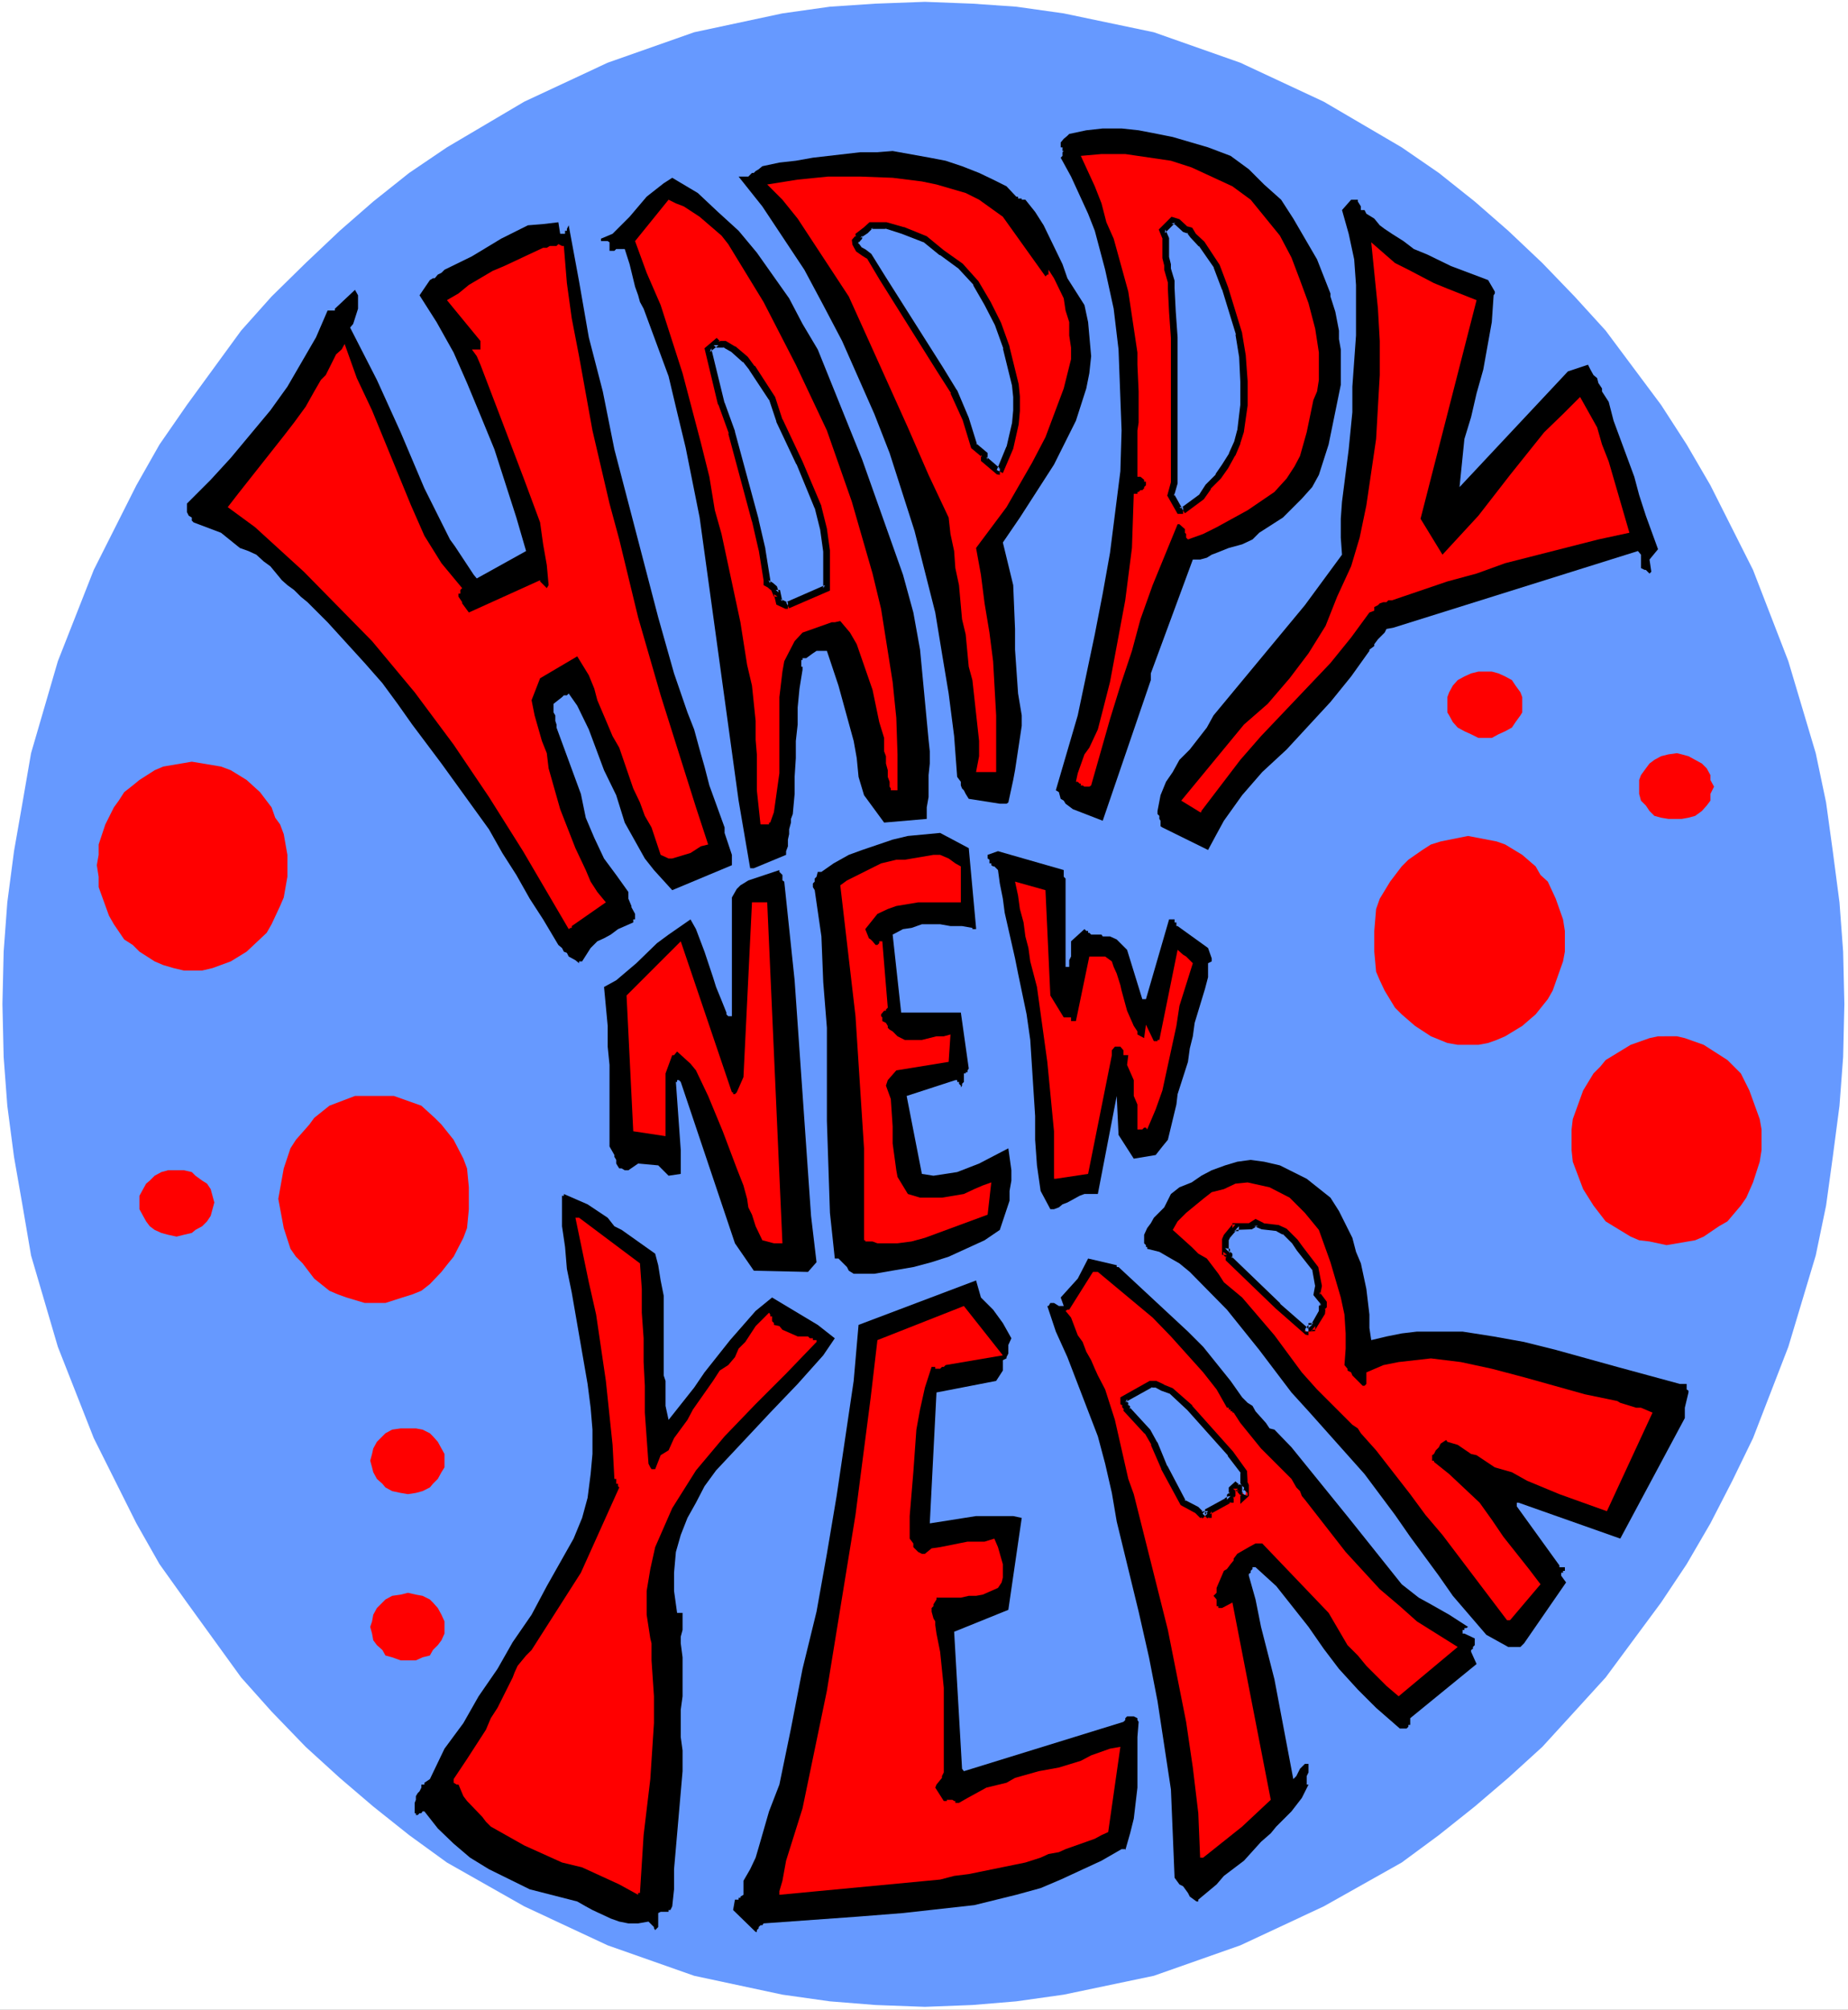 <?xml version="1.0" encoding="UTF-8" standalone="no"?>
<svg
   version="1.0"
   width="129.766mm"
   height="141.124mm"
   id="svg45"
   sodipodi:docname="Happy New Year 22.wmf"
   xmlns:inkscape="http://www.inkscape.org/namespaces/inkscape"
   xmlns:sodipodi="http://sodipodi.sourceforge.net/DTD/sodipodi-0.dtd"
   xmlns="http://www.w3.org/2000/svg"
   xmlns:svg="http://www.w3.org/2000/svg">
  <rect width="100%" height="100%" fill="#333333" stroke="none"/>
  <sodipodi:namedview
     id="namedview45"
     pagecolor="#ffffff"
     bordercolor="#000000"
     borderopacity="0.25"
     inkscape:showpageshadow="2"
     inkscape:pageopacity="0.0"
     inkscape:pagecheckerboard="0"
     inkscape:deskcolor="#d1d1d1"
     inkscape:document-units="mm" />
  <defs
     id="defs1">
    <pattern
       id="WMFhbasepattern"
       patternUnits="userSpaceOnUse"
       width="6"
       height="6"
       x="0"
       y="0" />
  </defs>
  <path
     style="fill:#ffffff;fill-opacity:1;fill-rule:evenodd;stroke:none"
     d="M 0,533.383 H 490.455 V 0 H 0 Z"
     id="path1" />
  <path
     style="fill:#6699ff;fill-opacity:1;fill-rule:evenodd;stroke:none"
     d="m 245.47,0.485 12.605,0.485 11.635,0.808 12.605,1.777 23.917,5.009 22.947,8.079 22.139,10.341 20.685,12.119 9.858,6.786 9.534,7.594 8.888,7.756 9.05,8.564 8.565,8.887 8.242,9.049 14.706,19.713 6.787,10.503 6.302,10.826 11.312,22.46 9.373,24.237 7.272,24.399 2.747,13.088 1.778,12.927 1.778,13.573 0.97,13.088 0.323,13.896 -0.323,14.058 -0.97,12.927 -1.778,13.573 -1.778,12.927 -2.747,13.25 -7.272,24.237 -9.373,24.237 -5.494,11.311 -5.818,11.311 -6.302,10.826 -6.787,10.18 -14.706,19.875 -8.242,9.049 -8.565,9.372 -9.05,8.241 -8.888,7.594 -9.534,7.594 -9.858,7.271 -20.685,11.634 -22.139,10.341 -22.947,8.079 -23.917,5.009 -12.605,1.777 -11.635,0.97 -12.605,0.485 -13.09,-0.485 -12.12,-0.97 -12.605,-1.777 -23.432,-5.009 -22.947,-8.079 -22.139,-10.341 -20.523,-11.634 -10.019,-7.271 -9.534,-7.594 -8.888,-7.594 -9.05,-8.241 -9.05,-9.372 -8.08,-9.049 L 49.611,425.284 42.339,415.105 36.198,404.279 24.886,381.657 15.352,357.42 8.242,333.183 5.979,319.933 3.717,307.006 1.939,293.433 0.97,280.507 0.646,266.449 0.97,252.553 l 0.97,-13.088 1.778,-13.573 2.262,-12.927 2.262,-13.088 7.11,-24.399 9.534,-24.237 11.312,-22.46 6.141,-10.826 7.272,-10.503 14.382,-19.713 8.08,-9.049 9.05,-8.887 9.05,-8.564 8.888,-7.756 9.534,-7.594 10.019,-6.786 20.523,-12.119 22.139,-10.341 22.947,-8.079 23.432,-5.009 12.605,-1.777 12.12,-0.808 z"
     id="path2" />
  <path
     style="fill:#000000;fill-opacity:1;fill-rule:evenodd;stroke:none"
     d="m 200.869,512.216 0.485,-0.485 v -0.323 l 0.485,-0.485 h 0.485 l 0.323,-0.485 24.725,-1.777 12.282,-0.969 18.907,-2.101 11.15,-2.747 6.464,-1.777 5.333,-2.262 10.827,-5.009 5.333,-3.07 h 0.97 v 0.323 l 1.293,-4.524 0.97,-3.878 0.97,-8.241 v -5.009 -4.363 -4.04 l 0.323,-4.04 -0.323,-0.485 v -0.485 l -0.97,-0.485 h -1.778 l -0.485,0.485 v 0.485 l -0.485,0.485 -42.339,13.088 -0.485,-0.646 -2.101,-36.356 14.382,-5.817 3.555,-24.399 -2.262,-0.485 h -9.858 l -12.282,1.939 1.778,-34.74 15.837,-3.07 1.778,-2.747 v -2.747 l 0.97,-0.485 v -0.323 l 0.485,-0.969 v -2.262 l 0.808,-1.777 -2.262,-4.04 -2.586,-3.555 -1.778,-1.777 -1.454,-1.454 -1.293,-4.524 -31.189,11.796 -1.293,14.866 -4.525,30.539 -2.586,15.35 -2.747,15.35 -3.717,15.189 -3.07,15.835 -3.07,14.866 -2.747,7.11 -2.747,9.533 -0.808,2.747 -1.454,3.07 -1.778,3.07 v 2.747 0.485 0.485 l -0.808,0.485 v 0.323 h -0.485 v 0.485 h -0.97 l -0.485,2.747 5.979,5.817 h 0.323 z"
     id="path3" />
  <path
     style="fill:#000000;fill-opacity:1;fill-rule:evenodd;stroke:none"
     d="m 174.689,511.408 v -3.716 l 0.646,-0.323 h 2.101 v -0.485 h 0.485 l 0.485,-0.97 0.485,-4.524 v -5.332 l 2.262,-26.015 v -5.494 l -0.485,-3.555 v -7.271 l 0.485,-3.555 v -10.341 l -0.485,-3.716 v -1.777 l 0.485,-1.777 v -9.857 5.332 h -1.454 l -0.808,-5.817 v -4.847 l 0.485,-5.494 1.293,-4.524 1.778,-4.524 2.262,-4.04 2.262,-4.363 3.07,-4.201 14.382,-15.35 7.272,-7.594 6.787,-7.594 3.07,-4.524 -4.525,-3.555 -12.12,-7.271 -4.363,3.555 -6.787,7.756 -6.787,8.564 -2.747,4.04 -6.787,8.564 -0.808,-3.716 v -6.625 l -0.485,-1.454 v -21.167 l -0.808,-4.04 -0.646,-4.04 -0.808,-3.07 -8.888,-6.302 -1.939,-0.97 -1.778,-2.262 -5.333,-3.555 -6.302,-2.747 v 0.485 h -0.485 v 8.079 l 0.808,5.494 0.485,5.817 1.293,6.302 4.202,24.237 0.808,6.302 0.485,5.817 v 6.463 l -0.485,5.332 -0.808,6.302 -1.454,5.332 -2.262,5.494 -7.11,12.603 -4.04,7.594 -5.01,7.271 -4.04,7.11 -5.01,7.271 -4.04,7.11 -5.01,6.786 -3.878,8.079 -1.454,0.969 v 0.485 h -0.485 -0.323 v 0.808 l -0.485,0.969 -0.485,0.485 -0.485,0.808 v 0.969 l -0.323,0.808 v 2.747 h 0.323 v 0.485 h 0.485 l 0.485,-0.485 h 0.485 l 0.323,-0.485 h 0.485 l 3.555,4.524 4.202,4.04 4.363,3.716 5.01,3.07 10.827,5.332 12.605,3.232 2.262,1.293 1.778,0.97 4.848,2.262 2.262,0.808 2.424,0.485 h 2.586 l 2.747,-0.485 1.454,1.454 v 0.323 l 0.323,0.485 z"
     id="path4" />
  <path
     style="fill:#000000;fill-opacity:1;fill-rule:evenodd;stroke:none"
     d="m 318.028,504.137 4.848,-4.04 1.939,-2.262 5.333,-4.04 4.525,-5.009 2.586,-2.262 1.454,-1.777 4.04,-4.04 2.747,-3.555 1.778,-3.555 h -0.485 v -2.262 l 0.485,-0.969 v -2.262 h -0.97 l -1.293,1.293 -0.97,1.939 -0.808,0.808 -5.01,-26.499 -3.555,-13.896 -1.454,-7.271 -1.778,-6.302 v -0.485 l 0.485,-0.323 v -0.485 l 0.485,-0.485 v -0.485 h 0.808 l 5.494,5.009 8.565,10.826 4.04,5.817 4.04,5.332 5.01,5.494 4.848,4.847 6.302,5.494 h 1.778 l 0.485,-0.485 v -0.485 h 0.485 v -0.808 -0.485 -0.485 l 17.614,-14.381 -1.454,-3.232 v -0.485 l 0.485,-0.323 v -0.485 l 0.485,-0.485 v -1.777 l -2.747,-1.293 h -0.485 v -0.969 h 0.485 v -0.485 h 0.485 l 0.485,-0.323 -2.262,-1.454 -2.747,-1.777 -4.848,-2.747 -3.232,-1.777 -4.525,-3.555 -14.059,-17.612 -15.19,-18.744 -4.525,-4.686 -1.293,-0.323 -0.97,-1.454 -2.747,-3.07 -0.808,-1.454 -1.293,-0.808 -1.454,-1.454 -3.07,-4.363 -7.272,-9.049 -4.04,-4.04 -18.422,-17.128 h -0.485 v -0.485 l -7.595,-1.777 -2.747,5.332 -4.525,5.009 0.808,2.262 h -1.293 l -1.293,-0.808 h -0.97 l -0.485,0.808 h -0.323 l 2.262,6.786 3.07,6.786 8.08,21.006 1.939,7.271 1.778,7.756 1.293,7.594 5.818,23.914 2.747,12.119 2.262,11.634 3.555,23.429 0.485,11.634 0.485,11.796 1.293,1.777 0.97,0.485 1.293,1.777 0.485,0.97 1.778,1.293 h 0.485 z"
     id="path5" />
  <path
     style="fill:#ff0000;fill-opacity:1;fill-rule:evenodd;stroke:none"
     d="m 169.357,502.844 v -0.485 h 0.485 l 0.97,-15.35 1.778,-14.866 0.97,-14.866 v -7.11 l -0.646,-9.533 v -4.524 l -0.323,-1.293 -0.97,-6.302 v -6.302 l 0.97,-5.817 1.293,-5.817 4.525,-10.341 6.302,-10.018 7.595,-9.049 8.242,-8.564 8.08,-8.079 8.08,-8.402 v -0.485 h -0.97 v -0.485 h -0.808 l -0.485,-0.485 h -2.747 l -4.04,-1.777 -0.808,-0.969 -1.454,-0.323 v -0.485 l -0.485,-0.485 v -1.293 h -0.485 v -0.485 l -0.323,-0.485 -3.555,3.555 -2.747,4.201 -1.778,1.777 -0.97,2.262 -1.778,2.101 -2.262,1.454 -1.778,2.747 -5.333,7.594 -1.454,2.747 -3.555,4.847 -1.454,3.232 -2.101,1.293 -1.454,3.716 h -0.97 l -0.323,-0.485 -0.485,-0.969 -0.97,-13.573 v -7.11 l -0.323,-6.302 v -6.302 l -0.485,-6.786 v -6.302 l -0.485,-6.786 -16.16,-12.119 h -0.97 l 3.555,17.128 1.939,8.564 2.586,17.612 1.778,16.966 0.485,9.049 h 0.485 v 1.293 h 0.485 v 0.646 l 0.323,0.323 -10.181,22.622 -13.09,20.521 -1.454,1.454 -2.262,2.747 -0.808,1.777 -0.485,1.293 -4.04,8.079 -1.778,2.747 -1.293,3.07 -5.01,7.756 -3.555,5.332 v 0.969 l 0.808,0.485 h 0.485 l 1.293,3.07 0.97,1.293 4.04,4.201 0.97,1.293 1.293,1.293 8.888,5.009 10.019,4.524 5.333,1.293 9.858,4.524 z"
     id="path6" />
  <path
     style="fill:#ff0000;fill-opacity:1;fill-rule:evenodd;stroke:none"
     d="m 206.848,502.844 42.662,-4.04 3.717,-0.97 3.878,-0.485 15.029,-3.07 4.04,-1.293 2.101,-0.969 2.747,-0.485 1.778,-0.808 7.757,-2.747 1.778,-0.97 1.778,-0.808 3.232,-22.622 -2.747,0.485 -5.01,1.777 -2.747,1.454 -5.818,1.777 -5.333,0.97 -6.302,1.777 -2.262,1.293 -5.333,1.293 -5.01,2.747 -2.262,1.293 h -0.97 v -0.485 h -0.323 l -0.485,-0.323 h -1.454 v 0.323 h -0.808 l -2.262,-3.555 0.323,-0.808 1.454,-1.777 v -0.485 l 0.485,-0.969 v -22.46 l -0.97,-9.533 -0.97,-4.847 -0.323,-2.262 v -0.969 l -0.485,-0.808 -0.485,-1.777 v -0.969 l 0.485,-0.485 v -0.485 l 0.808,-1.293 v -0.485 h 6.464 l 2.101,-0.485 h 1.939 l 1.778,-0.323 4.04,-1.777 0.97,-1.454 0.323,-1.293 v -3.555 l -1.293,-4.524 -0.97,-2.262 -2.586,0.808 h -4.525 l -7.272,1.454 -2.262,0.323 -1.778,1.454 h -0.808 l -0.97,-0.485 -1.293,-1.293 v -0.969 l -0.97,-1.293 v -5.979 l 0.97,-11.634 0.808,-11.311 0.97,-5.332 1.293,-5.817 1.778,-5.494 h 0.97 v 0.485 h 1.293 l 0.485,-0.485 h 0.485 l 0.485,-0.485 15.19,-2.585 -10.342,-13.088 -22.947,9.049 -1.778,15.189 -4.04,31.185 -7.595,46.697 -6.464,31.185 -4.363,13.896 -0.97,5.332 -0.808,2.747 z"
     id="path7" />
  <path
     style="fill:#ff0000;fill-opacity:1;fill-rule:evenodd;stroke:none"
     d="m 319.321,492.987 10.342,-8.241 7.595,-7.11 -10.181,-52.353 -2.747,1.454 h -0.97 v -0.485 h -0.485 v -0.485 -0.485 -0.808 l -0.808,-0.97 0.808,-0.808 v -1.293 l 0.97,-2.262 0.97,-2.262 0.808,-0.485 0.97,-1.293 0.808,-0.97 v -0.485 l 0.97,-1.293 3.07,-1.777 1.778,-0.969 h 0.485 1.293 l 17.614,18.42 5.01,8.564 2.747,2.747 2.262,2.747 5.333,5.332 3.232,2.747 15.675,-13.088 -10.827,-6.786 -4.525,-4.04 -5.333,-4.524 -9.05,-9.857 -10.827,-13.896 -0.808,-0.97 -0.485,-1.293 -0.97,-0.97 -1.293,-2.262 -1.778,-1.777 -6.302,-6.302 -5.494,-6.786 -1.778,-2.747 h -0.323 v -0.323 h -0.485 v -0.485 h -0.485 v -0.485 h -0.485 l -2.747,-4.847 -3.555,-4.524 -8.565,-9.533 -4.848,-5.009 -14.544,-12.119 h -1.293 l -6.302,10.018 h -0.485 l -0.485,0.323 1.454,1.777 1.778,4.686 1.293,1.777 0.97,2.585 1.293,2.262 0.97,2.262 0.808,1.777 1.939,3.716 2.586,8.079 3.555,15.673 1.454,4.04 9.05,36.033 4.848,24.399 1.778,12.119 1.454,12.119 0.485,11.796 z"
     id="path8" />
  <path
     style="fill:#000000;fill-opacity:1;fill-rule:evenodd;stroke:none"
     d="m 400.283,437.08 h 3.232 l 0.97,-0.969 11.15,-16.158 -1.293,-1.777 v -0.808 h 0.485 v -0.485 h 0.485 v -0.969 h -1.454 v -0.485 l -11.312,-15.673 v -0.969 h 0.485 l 26.987,9.533 17.13,-31.993 v -2.747 l 0.97,-4.04 v -0.485 l -0.485,-0.323 v -1.454 h -1.778 l -16.645,-4.524 -16.322,-4.524 -8.403,-2.101 -8.08,-1.454 -8.242,-1.293 h -12.12 l -4.04,0.485 -4.04,0.808 -4.04,0.969 -0.485,-3.232 v -3.555 l -0.808,-6.786 -1.454,-6.786 -1.293,-3.07 -0.97,-3.716 -3.555,-7.11 -2.262,-3.555 -6.302,-5.009 -7.11,-3.555 -4.202,-0.97 -3.555,-0.485 -3.555,0.485 -3.232,0.97 -3.555,1.293 -2.747,1.454 -2.586,1.777 -3.232,1.293 -2.262,1.777 -1.778,3.555 -2.747,2.747 -0.808,1.454 -0.97,1.293 -0.808,1.777 v 2.262 l 0.485,0.485 v 0.485 h 0.323 v 0.485 l 3.232,0.808 3.07,1.777 2.262,1.293 2.747,2.262 9.858,10.018 8.565,10.664 8.565,11.311 4.848,5.332 14.544,16.32 8.08,10.826 4.04,5.817 7.595,10.341 3.717,5.332 8.888,10.341 z"
     id="path9" />
  <path
     style="fill:#ff0000;fill-opacity:1;fill-rule:evenodd;stroke:none"
     d="m 400.768,429.97 8.08,-9.533 -3.07,-4.04 -6.787,-8.564 -3.07,-4.524 -3.232,-4.524 -8.08,-7.594 -4.04,-3.232 v -0.323 h -0.485 v -1.454 l 0.485,-0.323 0.485,-0.969 0.808,-0.808 0.485,-0.97 1.454,-0.969 0.323,0.485 2.747,0.808 3.555,2.424 1.454,0.323 4.848,3.232 4.525,1.293 4.04,2.262 8.565,3.555 4.04,1.454 8.565,3.07 12.12,-26.176 -0.808,-0.323 -2.262,-0.969 h -1.293 l -4.202,-1.293 -0.808,-0.485 -8.565,-1.777 -8.08,-2.262 -8.08,-2.262 -8.565,-2.262 -8.242,-1.777 -7.918,-0.969 -8.565,0.969 -4.04,0.808 -4.525,1.939 v 0.323 2.747 l -0.485,0.485 h -0.485 l -1.293,-1.293 -1.454,-1.454 -0.323,-0.808 -0.97,-0.485 v -0.485 l -0.808,-0.97 0.323,-4.363 v -4.04 l -0.323,-5.009 -0.97,-4.524 -2.747,-9.372 -3.07,-8.564 -3.717,-4.524 -2.262,-2.262 -1.778,-1.777 -5.333,-2.747 -5.818,-1.293 -3.232,0.323 -3.07,1.454 -3.232,0.808 -2.262,1.777 -4.525,3.716 -2.262,2.262 -1.293,2.262 5.01,4.524 1.778,1.777 2.262,1.293 3.07,4.04 1.454,2.262 4.848,4.04 8.565,10.018 7.272,9.857 4.04,4.524 9.373,9.372 1.454,0.97 0.808,1.293 4.04,4.524 9.05,11.634 4.04,5.494 4.525,5.332 17.13,22.622 z"
     id="path10" />
  <path
     style="fill:#6699ff;fill-opacity:1;fill-rule:evenodd;stroke:none"
     d="m 319.806,402.34 0.485,-0.323 h 0.323 v -0.485 -0.485 l 5.01,-2.585 0.485,-0.485 h 0.485 v -0.97 l 0.485,-0.485 v -1.293 l 0.808,-0.808 0.485,0.323 h 0.485 l 0.323,0.485 v 0.485 l 0.97,0.808 v 0.485 l 0.485,-0.485 v -2.101 l -0.485,-0.969 v -2.747 l -3.555,-4.847 -10.827,-12.28 -5.01,-4.524 -2.262,-0.808 -1.778,-0.97 h -1.293 l -7.272,4.04 v 0.969 l 0.485,0.323 v 0.485 l 0.485,0.485 v 0.485 l 5.333,5.817 1.778,3.232 2.747,6.302 5.01,9.372 3.555,1.777 1.293,1.454 h 0.485 z"
     id="path11" />
  <path
     style="fill:#000000;fill-opacity:1;fill-rule:evenodd;stroke:none"
     d="m 320.452,402.986 0.485,-0.323 -0.646,0.162 h 1.293 v -1.777 l -0.485,0.808 5.01,-2.747 0.646,-0.485 -0.646,0.162 h 1.293 v -1.777 l -0.162,0.646 0.646,-0.646 v -1.777 l -0.162,0.646 0.808,-0.808 h -1.293 l 0.808,0.646 h 0.808 l -0.646,-0.162 0.485,0.323 -0.323,-0.646 v 0.646 l 1.131,1.293 -0.323,-0.646 v 2.585 l 2.262,-2.101 v -2.908 l -0.485,-1.131 0.162,0.485 -0.162,-3.07 -3.717,-5.171 v 0 l -10.827,-12.119 v -0.162 l -5.171,-4.524 -2.424,-0.97 h 0.162 l -2.101,-0.969 h -1.778 l -7.757,4.363 v 1.777 l 0.646,0.646 -0.323,-0.646 0.162,0.808 0.485,0.808 -0.162,-0.646 v 0.808 l 5.656,6.14 v -0.162 l 1.778,3.07 h -0.162 l 2.747,6.302 v 0.162 l 5.171,9.533 3.878,2.101 -0.323,-0.323 1.616,1.616 h 0.808 l -0.646,-0.162 0.485,0.323 1.293,-1.293 -0.808,-0.646 h -0.808 l 0.646,0.323 -1.454,-1.454 -3.717,-1.939 0.485,0.485 -5.01,-9.533 v 0.162 l -2.586,-6.302 -0.162,-0.162 -1.778,-3.232 -5.494,-5.979 0.162,0.646 v -0.808 l -0.646,-0.646 0.162,0.485 v -0.808 l -0.646,-0.646 0.323,0.646 v -0.969 l -0.485,0.808 7.272,-4.04 -0.485,0.162 h 1.293 l -0.323,-0.162 1.778,0.97 v 0 l 2.262,0.808 -0.162,-0.162 4.848,4.524 v 0 l 10.827,12.119 h -0.162 l 3.717,4.847 -0.323,-0.485 v 2.908 l 0.646,1.131 -0.162,-0.323 v 2.101 l 0.323,-0.646 -0.485,0.485 1.616,0.646 v -0.808 l -1.293,-1.131 0.323,0.646 v -0.97 l -0.97,-0.808 h -0.808 l 0.646,0.162 -1.131,-0.969 -1.778,1.616 v 1.777 l 0.323,-0.646 -0.808,0.808 v 1.293 l 0.97,-0.97 -0.808,0.162 -0.808,0.485 h 0.162 l -5.333,2.908 v 1.454 l 0.808,-0.969 h -0.808 l -0.646,0.646 z"
     id="path12" />
  <path
     style="fill:#6699ff;fill-opacity:1;fill-rule:evenodd;stroke:none"
     d="m 347.278,353.38 v -0.485 l 0.323,-0.485 h 0.646 v -0.485 h 0.323 l 2.262,-3.555 v -1.293 l 0.485,-0.485 v -0.808 l -1.778,-2.262 0.485,-2.262 -0.97,-4.524 -4.04,-5.332 -1.454,-1.939 -1.293,-1.293 -1.293,-1.454 -1.778,-0.808 -4.202,-0.485 -1.778,-0.808 -1.293,0.808 h -1.778 -1.778 -0.485 v 0.485 h -0.485 l -1.778,2.262 -0.485,0.969 v 3.07 h 0.485 v 0.485 l 0.485,0.485 v 0.808 l 13.09,12.603 7.595,6.786 z"
     id="path13" />
  <path
     style="fill:#000000;fill-opacity:1;fill-rule:evenodd;stroke:none"
     d="m 348.248,353.38 v -0.485 l -0.323,0.485 0.485,-0.323 -0.808,0.323 1.454,-0.162 v -1.293 l -0.808,0.969 h 0.808 l 2.586,-4.201 0.162,-1.616 -0.323,0.646 0.646,-0.808 v -1.454 l -1.939,-2.585 0.162,0.808 0.485,-2.424 -0.97,-5.009 -4.202,-5.494 -1.293,-1.777 -0.162,-0.162 -2.747,-2.747 -2.101,-0.969 -4.202,-0.485 h 0.323 l -2.262,-1.131 -1.778,1.131 h 0.485 -4.848 v 1.293 l 0.808,-0.969 h -0.808 l -2.262,2.747 -0.485,1.131 v 4.201 h 1.293 l -0.97,-0.808 v 0.808 l 0.808,0.808 -0.162,-0.646 v 1.293 l 13.251,12.765 v 0 l 7.918,6.948 0.808,0.162 v -1.939 h -0.485 l 0.646,0.323 -7.757,-6.786 h 0.162 l -13.09,-12.603 0.323,0.646 v -1.293 l -0.97,-0.808 0.323,0.808 v -1.293 l -1.293,-0.162 0.97,0.97 v -3.07 l -0.162,0.323 0.485,-0.97 -0.162,0.162 1.939,-2.262 -0.808,0.323 h 1.293 l 0.162,-1.293 -0.97,0.97 4.363,-0.162 1.616,-0.969 -0.97,0.162 1.939,0.808 4.202,0.485 h -0.323 l 1.778,0.969 -0.162,-0.323 2.747,2.747 -0.162,-0.162 1.293,1.939 4.202,5.332 -0.162,-0.323 0.808,4.524 v -0.323 l -0.485,2.585 2.101,2.585 -0.323,-0.485 v 0.808 l 0.323,-0.646 -0.646,0.646 v 1.777 -0.485 l -2.101,3.716 0.646,-0.485 h -1.293 v 1.293 l 0.97,-0.808 h -0.97 l -0.808,0.969 -0.162,0.808 z"
     id="path14" />
  <path
     style="fill:#000000;fill-opacity:1;fill-rule:evenodd;stroke:none"
     d="m 214.443,337.545 2.262,-2.585 -1.454,-12.28 -4.363,-62.532 -2.747,-26.176 -0.485,-0.323 v -0.485 -0.485 -0.485 l -0.808,-0.808 v -0.485 l -8.242,2.747 -1.293,0.808 -0.808,0.485 -0.485,0.485 -0.485,0.485 -1.293,2.262 v 31.509 h -0.97 l -0.485,-0.485 v -0.485 l -1.293,-3.232 -1.454,-3.555 -0.808,-2.585 -2.262,-6.786 -2.262,-5.979 -1.454,-2.585 -5.818,4.04 -3.07,2.262 -5.494,5.332 -5.333,4.524 -3.232,1.777 0.97,10.341 v 5.494 l 0.485,4.847 v 21.652 l 1.293,2.262 v 0.485 l 0.485,0.808 v 0.969 l 0.485,0.808 0.323,0.485 h 0.646 l 0.808,0.485 h 0.97 l 2.586,-1.777 5.333,0.485 2.747,2.747 3.232,-0.485 v -6.302 l -1.293,-18.097 h 0.323 v -0.485 h 0.485 l 0.485,0.485 14.382,42.819 5.01,7.271 z"
     id="path15" />
  <path
     style="fill:#000000;fill-opacity:1;fill-rule:evenodd;stroke:none"
     d="m 227.048,338.03 h 5.01 l 10.342,-1.777 4.848,-1.293 4.525,-1.454 9.534,-4.363 4.04,-2.747 2.586,-7.756 v -2.585 l 0.485,-2.747 v -2.747 l -0.808,-5.817 -7.757,4.04 -5.818,2.262 -6.302,0.97 -3.07,-0.485 -4.04,-20.683 12.928,-4.201 h 0.485 v 0.485 h 0.485 v 0.485 l 0.485,0.485 v 0.485 l 0.323,-0.485 v -0.485 l 0.485,-0.485 v -2.262 h 0.485 v -0.323 h 0.485 v -0.485 l 0.323,-0.485 -2.101,-14.866 h -15.837 l -2.262,-20.683 2.747,-1.454 2.262,-0.323 2.747,-0.97 h 4.848 l 2.747,0.485 h 3.07 l 2.747,0.485 v 0.323 h 0.97 v -0.323 l -1.939,-21.167 -7.595,-4.04 -8.565,0.808 -4.04,0.969 -8.08,2.747 -3.555,1.293 -4.04,2.262 -3.232,2.262 h -0.97 l -0.323,1.293 -0.485,0.485 v 0.808 l -0.485,0.485 v 0.97 l 0.485,0.808 1.778,12.28 0.485,12.119 0.97,12.119 v 12.603 12.119 l 0.808,24.399 1.293,12.119 h 0.97 l 2.262,2.262 0.485,0.97 1.293,0.808 z"
     id="path16" />
  <path
     style="fill:#ff0000;fill-opacity:1;fill-rule:evenodd;stroke:none"
     d="m 234.643,329.951 h 3.555 l 3.717,-0.485 3.555,-0.97 16.645,-6.14 0.97,-8.564 -2.262,0.808 -2.262,0.97 -2.747,1.293 -5.818,0.97 h -5.818 l -3.232,-0.97 -2.747,-4.524 -0.323,-1.777 -0.97,-7.11 v -4.524 l -0.485,-7.271 -1.293,-3.555 0.485,-1.454 2.262,-2.585 13.898,-2.262 0.485,-7.271 -1.778,0.485 h -1.939 l -3.878,0.97 h -4.525 l -1.939,-0.97 -1.293,-1.293 -0.808,-0.485 -0.485,-0.485 v -0.485 l -0.485,-0.808 -0.97,-0.485 v -0.97 l -0.323,-0.323 v -0.485 l 0.808,-0.969 h 0.485 v -0.323 l 0.485,-0.485 -1.454,-17.612 h -0.323 -0.485 v 0.485 l -0.485,0.485 h -0.485 l -0.808,-0.97 -0.485,-0.485 -0.485,-0.323 -0.97,-2.424 3.232,-4.04 2.747,-1.293 2.262,-0.808 5.818,-0.969 h 3.07 8.242 v -9.533 l -1.454,-0.808 -1.778,-1.293 -2.262,-0.969 h -1.778 l -7.595,1.293 h -2.262 l -4.04,0.97 -9.05,4.524 -1.778,1.293 4.04,34.74 2.262,35.063 v 24.399 h 0.323 v 0.323 h 1.939 l 1.293,0.485 z"
     id="path17" />
  <path
     style="fill:#ff0000;fill-opacity:1;fill-rule:evenodd;stroke:none"
     d="m 205.393,329.951 h 2.262 l -4.04,-90.486 h -3.07 -0.485 -0.485 l -2.262,46.374 -1.778,4.04 -0.485,0.485 h -0.485 v -0.485 h -0.323 l -13.574,-40.072 -14.382,14.381 1.778,36.033 8.565,1.293 v -2.585 -14.058 l 1.778,-4.847 h 0.485 l 0.808,-0.969 3.555,3.232 1.454,1.777 3.232,6.786 3.878,9.372 3.717,9.857 1.778,4.524 0.485,1.777 0.485,1.777 0.323,2.262 0.97,1.939 0.97,3.07 1.778,3.716 z"
     id="path18" />
  <path
     style="fill:#000000;fill-opacity:1;fill-rule:evenodd;stroke:none"
     d="m 279.729,320.902 1.293,-0.485 0.97,-0.808 1.293,-0.485 3.232,-1.777 1.293,-0.485 h 3.555 l 5.01,-26.015 0.485,10.341 4.04,6.302 5.818,-0.969 1.778,-2.262 1.454,-1.777 2.262,-9.372 0.323,-2.747 2.747,-8.564 0.485,-3.555 0.808,-3.232 0.485,-3.555 2.747,-9.049 0.808,-3.07 v -3.716 l 0.97,-0.485 v -0.808 l -0.97,-2.747 -8.08,-5.817 h -0.323 v -0.97 h -0.485 v -0.808 h -1.454 l -6.141,21.167 h -0.97 l -4.04,-13.088 -2.747,-2.747 -1.778,-0.808 h -1.939 l -0.323,-0.485 h -2.747 l -0.485,-0.485 h -0.323 v -0.485 h -0.485 l -0.485,-0.485 -3.555,3.232 v 4.04 l -0.485,0.969 v 1.777 h -0.97 v -23.429 l -0.485,-0.485 v -1.777 l -17.453,-5.009 -2.747,0.97 v 0.969 l 0.485,0.323 v 0.97 h 0.485 v 0.485 l 0.485,0.323 h 0.323 l 0.97,0.969 0.485,3.555 0.808,4.04 0.485,3.716 2.747,12.119 0.808,4.04 2.262,10.826 0.97,6.786 1.293,20.198 v 6.302 l 0.485,6.786 0.97,6.786 2.586,4.847 z"
     id="path19" />
  <path
     style="fill:#ff0000;fill-opacity:1;fill-rule:evenodd;stroke:none"
     d="m 280.214,312.823 8.565,-1.293 6.302,-31.509 v -1.293 l 0.808,-0.97 h 1.454 l 0.808,0.97 v 1.293 h 1.293 l -0.323,2.585 1.778,4.04 v 1.939 2.262 l 0.97,2.262 v 5.817 0.323 0.485 h 1.293 l 0.485,-0.485 h 0.485 l 0.323,0.485 2.262,-5.332 1.778,-5.009 3.717,-17.128 0.808,-5.332 3.555,-11.311 -1.293,-1.293 -0.485,-0.485 -0.808,-0.485 -1.454,-1.293 -4.848,23.914 h -0.485 v 0.323 h -0.97 l -2.101,-4.363 -0.485,3.555 -1.778,-0.969 v -0.808 l -0.97,-1.454 -1.778,-4.04 -1.454,-5.332 -0.323,-1.454 -0.97,-3.07 -0.808,-1.777 -0.485,-1.454 -1.778,-1.293 h -4.202 l -3.555,17.128 h -1.293 v -0.97 h -1.939 l -3.555,-5.817 -1.293,-27.954 -8.08,-2.262 0.808,3.716 0.485,3.555 0.97,3.555 0.485,3.716 0.808,3.07 0.485,3.555 1.778,6.786 2.747,19.875 1.778,18.42 v 5.817 6.786 z"
     id="path20" />
  <path
     style="fill:#000000;fill-opacity:1;fill-rule:evenodd;stroke:none"
     d="m 154.489,255.138 2.262,-3.555 1.778,-1.777 1.778,-0.808 1.778,-0.969 1.939,-1.454 4.04,-1.777 v -0.808 h 0.485 v -1.454 l -0.97,-1.777 v -0.323 l -0.808,-1.939 v -1.777 l -3.232,-4.524 -3.232,-4.363 -2.586,-5.494 -2.262,-5.332 -1.293,-6.302 -6.464,-17.612 v -0.808 l -0.323,-0.97 v -1.454 l -0.485,-0.808 v -2.262 l 2.262,-1.777 0.485,-0.485 h 0.808 l 0.485,-0.485 2.262,3.232 3.07,6.302 4.04,10.826 3.232,6.625 2.262,7.271 5.333,9.533 2.424,3.07 4.848,5.332 15.837,-6.625 v -2.747 l -1.939,-5.817 v -1.454 l -4.04,-11.149 -1.293,-5.009 -1.293,-4.524 -1.454,-5.332 -1.778,-4.524 -3.555,-10.341 -4.202,-14.866 -11.635,-44.597 -3.07,-15.35 -3.717,-14.381 -2.586,-14.866 -2.747,-14.866 -0.485,0.969 v 0.485 h -0.485 v 0.808 h -1.293 l -0.485,-3.07 -4.04,0.485 -4.04,0.323 -7.11,3.555 -7.757,4.686 -7.272,3.555 -0.808,0.808 -0.97,0.485 -0.808,0.969 h -0.485 l -0.808,0.485 -2.747,4.04 4.525,7.11 4.525,8.079 3.555,8.079 3.555,8.564 3.717,9.049 5.818,18.097 2.586,8.887 -13.09,7.271 -0.808,-0.969 -5.01,-7.594 -1.293,-1.777 -6.787,-13.573 -6.302,-14.866 -6.302,-13.896 -7.11,-13.896 0.808,-0.969 1.293,-4.04 v -3.555 l -0.808,-1.454 -5.333,5.009 v 0.485 h -1.939 l -3.07,7.11 -7.595,13.088 -4.525,6.302 -10.504,12.603 -5.333,5.817 -6.302,6.302 v 2.262 l 0.485,0.969 0.808,0.485 v 0.808 l 0.485,0.485 7.272,2.747 5.01,4.04 2.262,0.808 2.101,0.969 1.939,1.777 1.778,1.293 3.07,3.716 1.454,1.293 1.778,1.293 1.778,1.777 1.778,1.454 5.333,5.332 9.858,10.826 4.686,5.332 4.04,5.494 3.878,5.494 7.757,10.341 12.605,17.451 3.555,6.302 3.717,5.817 3.555,6.302 3.555,5.494 4.04,6.786 0.97,0.808 0.485,0.969 0.808,0.323 0.485,0.969 1.778,0.969 0.97,0.808 v -0.485 z"
     id="path21" />
  <path
     style="fill:#ff0000;fill-opacity:1;fill-rule:evenodd;stroke:none"
     d="m 151.742,245.767 9.05,-6.302 -2.262,-2.747 -1.778,-2.747 -1.293,-3.07 -2.747,-5.817 -4.04,-10.341 -3.07,-10.826 -0.485,-4.04 -1.293,-3.232 -1.939,-6.786 -0.808,-4.04 2.262,-5.817 9.858,-5.817 3.07,5.009 1.454,3.555 0.808,3.07 2.747,6.463 1.293,3.07 1.778,3.07 3.717,10.826 1.778,3.716 1.293,3.555 1.778,3.07 2.424,7.271 2.101,0.969 h 0.97 l 4.848,-1.454 2.747,-1.777 1.939,-0.485 -3.232,-9.857 -9.373,-29.731 -5.979,-20.683 -5.01,-20.683 -2.586,-9.533 -4.525,-19.39 -3.555,-19.713 -1.939,-10.018 -1.293,-9.372 -0.808,-9.857 h -0.485 l -0.97,-0.485 -0.485,0.485 h -1.778 l -0.808,0.485 h -0.97 l -10.342,4.847 -3.07,1.293 -6.302,3.716 -2.747,2.262 -3.07,1.777 8.888,10.826 v 2.262 h -0.485 -1.293 -0.485 l 1.293,1.777 0.97,2.262 5.494,14.381 6.141,16.158 4.202,11.311 0.808,5.817 0.97,5.494 0.485,5.332 -0.485,0.808 -1.778,-1.777 v -0.323 l -18.907,8.564 -1.778,-2.424 v -0.323 l -0.97,-1.454 v -0.808 h 0.485 v -0.97 l 0.485,-0.485 -5.494,-6.625 -4.525,-7.271 -3.555,-8.079 -10.342,-25.207 -4.04,-8.564 -3.232,-9.049 -0.808,1.454 -1.454,1.293 -2.747,5.494 -1.293,1.293 -1.778,3.07 -2.262,4.04 -3.07,4.201 -2.747,3.555 -12.12,15.35 -2.747,3.555 7.272,5.332 12.928,11.796 18.099,18.42 11.312,13.573 10.342,13.896 9.373,13.896 9.05,14.381 12.12,20.683 0.485,-0.323 h 0.323 z"
     id="path22" />
  <path
     style="fill:#000000;fill-opacity:1;fill-rule:evenodd;stroke:none"
     d="m 200.061,230.416 8.565,-3.555 v -0.97 l 0.485,-1.293 v -1.777 l 0.323,-1.454 v -1.293 l 0.485,-1.777 v -0.97 l 0.485,-1.293 0.485,-5.332 v -4.524 l 0.323,-5.009 v -4.524 l 0.485,-4.363 v -4.524 l 0.485,-5.009 0.808,-5.009 v -0.808 h -0.323 v -1.777 h 0.323 v -0.485 h 0.97 l 1.778,-1.293 0.97,-0.646 h 2.747 l 3.07,9.21 4.04,14.704 0.808,4.524 0.485,5.009 1.454,4.847 5.333,7.271 11.312,-0.97 v -3.07 l 0.485,-2.747 v -5.817 l 0.323,-3.07 v -3.232 l -0.323,-3.07 -2.262,-23.914 -1.778,-9.857 -2.747,-10.018 -10.827,-30.539 -11.797,-29.246 -4.04,-6.786 -3.555,-6.786 -8.565,-12.119 -4.848,-5.817 -5.494,-5.009 -5.333,-5.009 -6.787,-4.04 -2.262,1.454 -2.262,1.777 -2.262,1.777 -4.525,5.332 -4.525,4.524 -3.07,1.293 v 0.646 h 1.778 l 0.485,0.323 v 2.262 h 1.293 l 0.485,-0.485 h 2.262 l 1.293,4.04 1.454,5.979 0.808,2.262 0.485,1.777 0.97,1.777 6.626,17.936 2.262,9.533 2.262,9.372 3.717,18.582 2.586,18.744 7.757,56.392 3.07,17.936 z"
     id="path23" />
  <path
     style="fill:#000000;fill-opacity:1;fill-rule:evenodd;stroke:none"
     d="m 320.614,225.569 2.262,-4.201 1.939,-3.555 4.848,-6.786 5.333,-6.14 6.464,-5.979 11.635,-12.603 5.494,-6.786 4.848,-6.786 v -0.323 l 1.293,-0.969 v -0.485 l 0.97,-1.293 0.485,-0.485 1.293,-1.293 0.485,-0.969 1.778,-0.323 64.963,-20.359 0.808,0.969 v 2.747 0.808 l 0.97,0.485 h 0.323 l 0.97,0.969 0.485,-0.485 -0.485,-3.232 2.262,-2.747 -3.232,-8.887 -1.778,-5.494 -1.293,-4.847 -5.494,-14.866 -1.293,-5.009 -1.778,-2.747 v -0.808 l -0.97,-1.454 -0.323,-1.293 -0.97,-0.808 -0.808,-1.454 -0.646,-1.293 -5.333,1.777 -28.765,30.701 1.293,-12.765 1.778,-5.817 1.454,-6.302 1.778,-6.302 2.262,-12.603 0.485,-7.11 0.323,-0.485 v -0.485 l -1.778,-3.07 -9.858,-3.716 -6.302,-3.07 -3.555,-1.454 -2.747,-2.101 -3.07,-1.939 -1.939,-1.293 -1.293,-0.969 -1.454,-1.777 -2.101,-1.293 -0.485,-0.969 h -0.97 v -0.969 l -0.808,-1.293 v -0.485 h -1.778 l -2.424,2.747 1.778,6.302 1.454,6.786 0.485,6.786 v 13.411 l -0.97,13.573 v 6.786 l -0.97,9.857 -1.778,13.896 -0.323,4.524 v 5.009 l 0.323,4.524 -9.858,13.411 -24.24,29.246 -1.778,3.232 -4.525,5.817 -2.747,2.747 -1.778,3.232 -1.778,2.585 -1.454,3.555 -0.808,4.201 v 0.808 l 0.485,0.485 v 0.808 l 0.323,0.485 v 1.454 l 0.485,0.323 z"
     id="path24" />
  <path
     style="fill:#ff0000;fill-opacity:1;fill-rule:evenodd;stroke:none"
     d="m 202.646,218.782 h 1.454 v -0.485 h 0.323 l 0.97,-2.747 1.454,-10.341 v -20.198 l 0.808,-6.786 0.485,-2.747 2.747,-5.332 2.101,-2.262 7.757,-2.747 h 0.808 l 1.454,-0.323 2.586,3.07 1.778,3.07 1.454,4.201 2.747,7.918 1.778,8.564 1.293,4.201 v 3.555 l 0.485,1.293 v 1.939 l 0.485,1.777 v 1.777 l 0.485,1.293 v 1.293 l 0.323,0.485 v 0.485 h 1.778 v -9.533 l -0.323,-9.695 -0.97,-9.533 -3.07,-19.39 -2.262,-9.372 -2.747,-9.533 -2.747,-9.533 -6.626,-18.905 -8.242,-17.451 -8.565,-16.643 -9.373,-15.35 -1.778,-2.262 -5.818,-5.009 -4.202,-2.747 -2.101,-0.808 -1.939,-0.969 -8.888,10.988 3.07,8.402 3.717,8.564 5.818,18.097 4.848,18.42 2.262,9.049 1.454,8.887 1.778,6.302 5.01,23.429 1.778,11.311 1.293,5.494 0.97,9.372 v 5.009 l 0.323,3.878 v 9.533 l 0.97,9.049 z"
     id="path25" />
  <path
     style="fill:#000000;fill-opacity:1;fill-rule:evenodd;stroke:none"
     d="m 292.657,217.813 12.766,-37.325 v -1.777 l 11.15,-30.216 h 1.939 l 1.778,-0.485 1.293,-0.808 1.293,-0.485 3.232,-1.293 3.555,-0.97 2.747,-1.293 1.778,-1.777 6.302,-4.04 5.01,-5.009 2.747,-3.07 1.778,-3.232 2.586,-8.079 3.232,-15.835 v -9.372 l -0.485,-2.747 v -2.262 l -0.97,-5.009 -1.293,-4.04 V 77.883 l -3.555,-9.049 -6.302,-10.826 -3.232,-5.009 -4.525,-4.04 -4.04,-4.04 -4.848,-3.555 -5.979,-2.262 -9.373,-2.747 -4.04,-0.808 -5.01,-0.969 -4.525,-0.485 h -5.01 l -4.363,0.485 -4.525,0.969 -0.485,0.485 -0.97,0.808 -0.808,0.969 v 1.293 h 0.485 v 0.969 h 0.323 l -0.323,0.323 v 0.969 l -0.485,0.485 2.747,5.009 4.525,9.857 1.778,4.524 2.747,10.341 2.262,10.341 1.293,10.826 0.808,21.49 -0.323,10.826 -2.747,21.652 -1.939,10.826 -2.101,10.826 -4.525,21.49 -5.818,19.875 0.808,0.485 0.485,1.777 0.808,0.485 0.485,0.808 1.939,1.454 z"
     id="path26" />
  <path
     style="fill:#ff0000;fill-opacity:1;fill-rule:evenodd;stroke:none"
     d="m 318.836,215.228 10.342,-13.573 5.494,-6.302 18.422,-19.39 5.494,-6.786 4.848,-6.625 1.293,-0.485 v -0.97 l 0.97,-0.485 0.485,-0.485 0.97,-0.323 h 0.808 l 0.485,-0.485 h 0.97 l 14.706,-5.009 7.757,-2.101 7.595,-2.747 24.725,-6.302 8.242,-1.777 -5.494,-18.905 -1.778,-4.524 -1.293,-4.524 -4.525,-8.079 -4.525,4.524 -5.01,4.847 -9.05,11.311 -8.403,10.826 -9.534,10.341 -5.818,-9.533 14.867,-58.008 -7.757,-3.07 -3.555,-1.454 -6.787,-3.555 -3.555,-1.777 -6.302,-5.494 1.778,17.612 0.485,8.564 v 9.049 l -0.485,8.402 -0.485,8.564 -2.586,17.612 -1.778,8.564 -2.262,7.594 -3.717,8.079 -3.07,7.756 -4.525,7.271 -5.01,6.625 -5.818,6.786 -6.302,5.494 -16.645,20.198 5.01,3.07 h 0.323 z"
     id="path27" />
  <path
     style="fill:#000000;fill-opacity:1;fill-rule:evenodd;stroke:none"
     d="m 265.347,213.289 h 1.778 l 0.485,-0.323 1.293,-5.979 0.485,-2.585 1.293,-8.564 0.485,-3.232 v -2.747 l -0.97,-5.817 -0.808,-11.634 v -5.494 l -0.485,-11.634 -2.747,-11.311 4.525,-6.625 9.05,-14.058 4.04,-8.079 1.778,-3.555 2.747,-8.564 0.808,-4.04 0.485,-4.524 -0.808,-9.049 -0.97,-4.524 -4.525,-7.11 -1.293,-3.716 -5.01,-10.341 -2.262,-3.555 -2.586,-3.232 h -0.97 V 52.676 h -0.97 v -0.485 h -0.485 l -2.586,-2.747 -3.555,-1.777 -3.717,-1.777 -4.525,-1.777 -4.363,-1.454 -4.202,-0.808 -9.858,-1.777 -4.04,0.323 h -4.525 l -12.605,1.454 -4.525,0.808 -4.363,0.485 -4.525,0.969 -0.97,0.808 -0.808,0.485 -0.485,0.485 h -0.485 l -0.97,0.969 h -2.586 l 6.302,7.918 11.15,16.805 5.01,9.372 5.01,9.533 8.565,19.39 4.04,10.341 6.626,20.683 5.494,21.652 1.778,10.826 1.778,10.664 1.454,11.311 0.808,10.826 0.97,1.293 v 0.969 l 0.323,0.808 0.485,0.485 0.485,0.969 0.808,1.293 z"
     id="path28" />
  <path
     style="fill:#ff0000;fill-opacity:1;fill-rule:evenodd;stroke:none"
     d="m 288.779,208.764 h 0.323 l 0.485,-0.323 5.01,-17.612 2.747,-8.887 3.07,-9.21 2.262,-8.402 3.232,-9.049 6.626,-16.158 h 0.485 l 1.454,1.293 v 0.969 l 0.323,0.323 v 0.969 l 0.485,0.485 4.04,-1.454 3.555,-1.777 8.242,-4.524 7.11,-4.847 3.232,-3.555 2.101,-3.232 1.454,-2.747 1.778,-6.302 1.778,-8.564 0.97,-2.262 0.485,-3.07 v -7.271 l -0.97,-6.302 -1.778,-6.786 -2.262,-6.14 -2.262,-5.979 -3.07,-5.817 -7.757,-9.533 -4.848,-3.555 -10.827,-5.009 -5.494,-1.777 -12.12,-1.777 h -6.302 l -5.494,0.485 3.717,8.079 1.778,4.524 1.293,5.009 1.939,4.363 3.878,14.058 2.424,16.158 v 3.232 l 0.323,7.11 v 8.241 l -0.323,2.101 v 3.232 3.232 5.332 0.485 h 0.808 l 0.97,0.808 v 0.485 h 0.485 v 0.97 l -0.485,0.485 v 0.323 l -0.485,0.485 h -0.485 l -0.485,0.485 h -0.323 v 0.485 h -0.97 l -0.485,14.381 -1.778,13.896 -4.04,21.652 -1.939,7.594 -1.293,5.009 -2.262,4.847 -1.293,1.777 -1.778,5.009 -0.485,2.262 h 0.485 l 0.485,0.485 h 0.323 v 0.485 h 0.485 l 0.485,0.323 z"
     id="path29" />
  <path
     style="fill:#ff0000;fill-opacity:1;fill-rule:evenodd;stroke:none"
     d="m 260.337,204.886 h 4.04 v -15.027 l -0.808,-14.381 -0.97,-7.594 -1.293,-7.756 -0.97,-7.594 -1.293,-7.11 8.08,-10.826 6.787,-11.796 3.555,-6.786 4.848,-12.927 1.939,-7.756 v -3.07 l -0.485,-3.232 v -3.555 l -0.97,-3.07 -0.485,-3.232 -2.586,-5.332 -1.454,-2.262 v 1.293 h -0.323 l -0.485,0.485 -11.312,-15.835 -6.302,-4.524 -3.555,-1.777 -7.757,-2.262 -3.878,-0.808 -7.757,-0.969 -8.565,-0.323 h -8.565 l -8.08,0.808 -8.08,1.293 4.04,4.04 4.04,5.009 6.787,10.341 6.787,10.341 5.333,11.796 10.342,22.945 5.494,12.603 5.333,11.311 0.485,4.363 0.97,4.524 0.323,4.524 0.97,4.524 0.808,9.049 0.97,4.04 0.808,8.564 0.97,3.555 1.778,16.158 v 4.04 l -0.808,4.201 z"
     id="path30" />
  <path
     style="fill:#6699ff;fill-opacity:1;fill-rule:evenodd;stroke:none"
     d="m 209.11,160.613 10.342,-4.524 v -6.625 -3.232 l -0.97,-5.817 -1.454,-5.817 -4.848,-11.796 -5.333,-11.149 -1.939,-5.979 -5.333,-8.079 -1.778,-2.262 -3.232,-2.585 -2.262,-1.454 h -0.808 -0.97 l -0.485,-0.323 -2.101,1.777 3.555,14.381 2.747,7.594 6.302,23.429 1.778,7.594 1.293,8.241 v 0.808 l 0.808,0.485 0.97,0.808 0.485,1.454 h 0.485 l 0.485,2.262 1.778,0.808 z"
     id="path31" />
  <path
     style="fill:#000000;fill-opacity:1;fill-rule:evenodd;stroke:none"
     d="m 209.433,161.421 10.827,-4.686 v -10.503 -0.162 l -0.808,-5.817 v 0 l -1.454,-5.817 v -0.162 l -5.01,-11.796 v 0 l -5.333,-11.311 v 0.162 l -1.939,-5.979 -5.333,-8.241 h -0.162 l -1.778,-2.424 -3.232,-2.747 h -0.162 l -2.424,-1.454 h -2.101 l 0.646,0.162 -0.97,-0.969 -3.232,2.747 3.555,14.866 0.162,0.162 2.747,7.594 h -0.162 l 6.302,23.429 v -0.162 l 1.778,7.756 v -0.162 l 1.293,8.079 v 0 1.293 l 1.454,0.808 -0.323,-0.162 0.97,0.808 -0.162,-0.323 0.808,1.939 h 0.97 l -0.97,-0.646 0.646,2.747 2.424,1.131 h 0.646 v -1.777 h -0.485 0.323 l -1.778,-0.808 0.485,0.646 -0.646,-3.07 h -1.131 l 0.808,0.646 -0.485,-1.616 -1.131,-0.969 -1.131,-0.646 0.485,0.808 v -0.808 -0.162 l -1.293,-8.079 v -0.162 l -1.778,-7.594 v -0.162 l -6.302,-23.268 v -0.162 l -2.747,-7.594 v 0.162 l -3.555,-14.542 -0.323,0.969 2.262,-1.777 h -1.293 l 0.808,0.646 h 2.101 l -0.485,-0.162 2.262,1.293 v 0 l 3.07,2.747 V 95.98 l 1.778,2.262 -0.162,-0.162 5.333,8.079 v -0.162 l 1.939,5.817 v 0.162 l 5.333,11.311 v -0.162 l 4.848,11.796 v -0.162 l 1.454,5.817 v 0 l 0.808,5.817 v -0.162 9.857 l 0.485,-0.808 -10.342,4.524 z"
     id="path32" />
  <path
     style="fill:#6699ff;fill-opacity:1;fill-rule:evenodd;stroke:none"
     d="m 313.988,135.406 4.848,-3.555 1.778,-2.585 2.747,-2.747 1.778,-2.747 1.939,-3.07 1.293,-3.232 0.808,-3.232 0.97,-6.786 v -6.14 l -0.485,-6.786 -0.808,-5.817 -3.717,-12.119 -2.262,-5.979 -4.04,-5.817 -2.262,-2.262 -0.808,-1.293 -1.293,-0.485 -1.939,-1.777 -1.293,-0.485 -2.747,2.747 0.97,2.101 v 5.009 l 0.485,1.777 v 1.454 l 0.808,3.07 v 1.939 l 0.485,6.14 0.485,6.786 V 128.296 l -0.97,3.07 2.262,4.04 z"
     id="path33" />
  <path
     style="fill:#000000;fill-opacity:1;fill-rule:evenodd;stroke:none"
     d="m 314.473,136.214 5.01,-3.716 1.939,-2.747 h -0.162 l 2.747,-2.747 1.939,-2.747 v 0 l 1.778,-3.232 0.162,-0.162 1.293,-3.07 v -0.162 l 0.97,-3.07 v -0.162 l 0.97,-6.786 v -6.463 l -0.485,-6.625 v -0.162 l -0.97,-5.817 v -0.162 l -3.717,-12.119 v 0 l -2.262,-5.979 -4.04,-6.14 -2.424,-2.262 0.162,0.162 -0.97,-1.616 -1.778,-0.485 0.485,0.162 -2.101,-1.939 -2.101,-0.646 -3.394,3.393 1.131,2.747 -0.162,-0.323 v 5.171 l 0.485,1.939 v -0.323 1.454 l 0.97,3.393 v -0.323 1.939 l 0.323,6.302 0.485,6.786 v -0.162 38.78 -0.323 l -0.97,3.555 2.747,4.847 h 1.454 v -1.777 h -0.97 l 0.808,0.485 -2.262,-4.04 v 0.646 l 0.97,-3.393 v -38.78 0 l -0.485,-6.786 -0.323,-6.302 v 0.162 -2.101 l -0.97,-3.232 v 0.323 -1.454 l -0.485,-1.939 v 0.162 -5.171 l -0.97,-2.262 -0.162,0.969 2.747,-2.747 -0.97,0.162 1.454,0.485 -0.485,-0.162 2.101,1.939 1.454,0.485 -0.485,-0.323 0.97,1.293 2.262,2.424 v -0.162 l 4.04,5.817 -0.162,-0.162 2.262,5.979 v -0.162 l 3.717,12.119 -0.162,-0.162 0.97,5.979 V 94.526 l 0.323,6.786 v 0 6.14 0 l -0.808,6.786 v -0.162 l -0.808,3.07 v 0 l -1.454,3.232 0.162,-0.162 -1.939,3.07 v 0 l -1.778,2.585 h 0.162 l -2.747,2.747 -1.778,2.747 0.162,-0.162 -4.848,3.555 z"
     id="path34" />
  <path
     style="fill:#6699ff;fill-opacity:1;fill-rule:evenodd;stroke:none"
     d="m 265.347,125.065 2.586,-6.302 1.454,-6.302 0.323,-3.555 v -3.555 l -0.323,-3.232 -2.262,-9.857 -2.262,-6.302 -2.747,-5.494 -3.07,-5.332 -4.04,-4.524 -5.01,-3.555 -4.525,-3.716 -5.818,-2.101 -4.525,-1.454 h -2.747 -1.293 l -1.454,1.454 -1.778,1.293 v 0.485 l -0.808,0.969 v 0.808 l 0.808,1.293 1.454,0.969 1.293,0.969 3.555,5.817 15.352,24.237 3.717,5.817 3.07,7.271 2.262,7.271 2.747,2.262 v 1.293 l 3.555,3.07 z"
     id="path35" />
  <path
     style="fill:#000000;fill-opacity:1;fill-rule:evenodd;stroke:none"
     d="m 266.155,125.549 2.747,-6.463 1.454,-6.463 v 0 l 0.323,-3.555 v -3.878 l -0.323,-3.232 v 0 l -2.424,-9.857 v -0.162 l -2.262,-6.302 v 0 l -2.747,-5.494 v 0 l -3.232,-5.494 -4.202,-4.686 -5.01,-3.555 v 0 l -4.525,-3.716 -5.979,-2.424 h -0.162 l -4.525,-1.293 h -4.525 l -1.778,1.616 0.162,-0.162 -2.101,1.616 v 0.969 l 0.162,-0.646 -1.131,1.293 0.162,1.293 0.97,1.777 1.616,1.131 1.293,0.808 -0.162,-0.323 3.555,5.979 15.19,24.237 3.717,5.817 h -0.162 l 3.232,7.11 v 0 l 2.262,7.433 2.909,2.424 -0.323,-0.646 v 1.616 l 4.202,3.555 0.808,0.162 v -1.777 h -0.485 l 0.646,0.162 -3.717,-3.232 0.323,0.808 v -1.777 l -3.07,-2.585 0.323,0.485 -2.262,-7.271 v 0 l -3.07,-7.271 -0.162,-0.162 -3.555,-5.817 -15.352,-24.237 -3.717,-5.979 -1.454,-1.131 -1.454,-0.808 0.323,0.162 -0.97,-1.293 0.162,0.485 v -0.808 l -0.162,0.646 1.131,-1.293 v -0.808 l -0.485,0.646 1.939,-1.293 v 0 l 1.454,-1.454 -0.646,0.323 h 4.04 l -0.323,-0.162 4.525,1.454 v 0 l 5.818,2.262 -0.162,-0.162 4.363,3.555 h 0.162 l 4.848,3.555 v 0 l 4.04,4.363 h -0.162 l 3.07,5.332 v 0 l 2.747,5.332 v 0 l 2.262,6.302 -0.162,-0.162 2.424,9.857 v 0 l 0.323,3.07 v 0 3.555 0 l -0.323,3.555 v -0.162 l -1.454,6.302 v -0.162 l -2.586,6.302 z"
     id="path36" />
  <path
     style="fill:#ff0000;fill-opacity:1;fill-rule:evenodd;stroke:none"
     d="m 50.904,202.139 7.757,1.293 2.586,0.97 4.202,2.585 3.555,3.232 3.07,4.04 0.97,2.747 1.293,1.777 0.97,2.585 0.97,5.494 v 5.817 l -0.97,5.494 -0.97,2.262 -2.262,4.847 -1.293,2.262 -5.333,5.009 -4.202,2.585 -4.848,1.777 -2.747,0.646 h -4.848 l -2.747,-0.646 -2.747,-0.808 -2.262,-0.969 -4.04,-2.585 -1.778,-1.777 -2.262,-1.454 -2.747,-4.04 -1.293,-2.262 -2.747,-7.594 v -2.747 l -0.485,-3.07 0.485,-2.747 v -2.747 l 1.778,-5.332 2.262,-4.524 1.293,-1.777 1.454,-2.262 2.262,-1.777 1.778,-1.454 4.04,-2.585 2.262,-0.97 z"
     id="path37" />
  <path
     style="fill:#ff0000;fill-opacity:1;fill-rule:evenodd;stroke:none"
     d="m 99.707,290.848 h 2.586 2.262 l 7.272,2.585 3.555,3.232 1.778,1.777 3.232,4.04 2.586,5.009 0.97,2.585 0.485,5.009 v 5.817 l -0.485,5.009 -0.97,2.585 -2.586,5.009 -1.454,1.777 -1.778,2.262 -3.07,3.232 -2.262,1.777 -2.424,0.969 -2.586,0.808 -4.525,1.454 h -5.494 l -4.848,-1.454 -2.262,-0.808 -2.262,-0.969 -4.04,-3.232 -3.07,-4.04 -1.778,-1.777 -1.454,-2.101 -1.778,-5.494 -1.454,-7.756 1.454,-8.079 1.778,-5.332 1.454,-2.262 3.555,-4.04 1.293,-1.777 4.04,-3.232 6.787,-2.585 h 2.586 z"
     id="path38" />
  <path
     style="fill:#ff0000;fill-opacity:1;fill-rule:evenodd;stroke:none"
     d="m 389.617,221.852 7.595,1.454 2.262,0.808 4.525,2.747 3.555,3.07 1.293,2.262 1.939,1.777 2.101,4.524 1.939,5.494 0.485,3.07 v 5.494 l -0.485,2.585 -2.747,7.756 -1.293,2.262 -3.232,4.04 -3.555,3.07 -4.525,2.747 -2.262,0.97 -2.262,0.808 -2.586,0.485 h -5.494 l -2.747,-0.485 -4.363,-1.777 -4.202,-2.747 -3.555,-3.07 -1.778,-1.777 -2.747,-4.524 -1.293,-2.747 -0.97,-2.262 -0.485,-5.332 v -5.494 l 0.485,-5.817 0.97,-2.747 2.747,-4.524 3.07,-4.04 1.778,-1.777 3.717,-2.585 2.262,-1.454 2.586,-0.808 z"
     id="path39" />
  <path
     style="fill:#ff0000;fill-opacity:1;fill-rule:evenodd;stroke:none"
     d="m 442.299,275.013 h 2.747 l 2.101,0.485 5.01,1.777 6.302,4.04 3.555,3.555 2.262,4.524 2.747,7.594 0.485,2.747 v 5.494 l -0.485,3.07 -1.778,5.494 -1.778,4.04 -1.454,2.101 -3.555,4.201 -2.262,1.293 -4.04,2.747 -2.262,0.969 -7.595,1.293 -4.525,-0.969 -2.747,-0.323 -2.262,-0.969 -4.525,-2.747 -2.101,-1.293 -3.232,-4.201 -2.747,-4.363 -2.747,-7.271 -0.323,-3.07 v -5.494 l 0.323,-2.747 2.747,-7.594 2.747,-4.524 1.778,-1.777 1.454,-1.777 6.626,-4.04 5.01,-1.777 2.262,-0.485 z"
     id="path40" />
  <path
     style="fill:#ff0000;fill-opacity:1;fill-rule:evenodd;stroke:none"
     d="m 108.272,379.072 h 2.101 l 1.778,0.323 1.939,0.969 0.808,0.808 1.293,1.454 0.97,1.777 0.808,1.454 v 1.777 1.777 l -0.808,1.293 -0.97,1.777 -1.293,1.293 -0.808,0.969 -1.939,0.97 -1.778,0.485 -2.101,0.323 -1.939,-0.323 -2.262,-0.485 -1.778,-0.97 -0.808,-0.969 -1.454,-1.293 -0.97,-1.777 -0.323,-1.293 -0.485,-1.777 0.485,-1.777 0.323,-1.454 0.97,-1.777 1.454,-1.454 0.808,-0.808 1.778,-0.969 2.262,-0.323 z"
     id="path41" />
  <path
     style="fill:#ff0000;fill-opacity:1;fill-rule:evenodd;stroke:none"
     d="m 46.864,310.561 h 1.939 l 2.101,0.485 0.97,0.97 1.778,1.293 1.293,0.808 0.97,1.454 0.485,1.777 0.485,1.777 -0.485,1.777 -0.485,1.777 -0.97,1.454 -1.293,1.293 -1.778,0.97 -0.97,0.808 -2.101,0.485 -1.939,0.485 -2.262,-0.485 -1.778,-0.485 -1.778,-0.808 -1.293,-0.97 -0.97,-1.293 -0.808,-1.454 -0.97,-1.777 v -1.777 -1.777 l 0.97,-1.777 0.808,-1.454 0.97,-0.808 1.293,-1.293 1.778,-0.97 1.778,-0.485 z"
     id="path42" />
  <path
     style="fill:#ff0000;fill-opacity:1;fill-rule:evenodd;stroke:none"
     d="m 445.046,199.877 1.293,0.323 1.778,0.485 1.778,0.97 1.778,0.969 1.293,1.293 0.97,1.777 v 1.293 l 0.97,1.777 -0.97,1.939 v 1.777 l -0.97,1.293 -1.293,1.454 -1.778,1.293 -1.778,0.485 -1.778,0.323 h -1.293 -2.262 l -1.939,-0.323 -1.778,-0.485 -1.293,-1.293 -0.97,-1.454 -1.293,-1.293 -0.485,-1.777 v -1.939 -1.777 l 0.485,-1.293 1.293,-1.777 0.97,-1.293 1.293,-0.969 1.778,-0.97 1.939,-0.485 z"
     id="path43" />
  <path
     style="fill:#ff0000;fill-opacity:1;fill-rule:evenodd;stroke:none"
     d="m 108.272,422.699 2.101,0.485 1.778,0.323 1.939,0.97 0.808,0.808 1.293,1.454 0.97,1.777 0.808,1.777 v 1.454 1.777 l -0.808,1.777 -0.97,1.293 -1.293,1.293 -0.808,1.454 -1.939,0.485 -1.778,0.808 h -2.101 -1.939 l -2.262,-0.808 -1.778,-0.485 -0.808,-1.454 -1.454,-1.293 -0.97,-1.293 -0.323,-1.777 -0.485,-1.777 0.485,-1.454 0.323,-1.777 0.97,-1.777 1.454,-1.454 0.808,-0.808 1.778,-0.97 2.262,-0.323 z"
     id="path44" />
  <path
     style="fill:#ff0000;fill-opacity:1;fill-rule:evenodd;stroke:none"
     d="m 393.657,178.225 h 2.262 l 1.778,0.485 1.778,0.808 1.778,0.969 0.97,1.454 1.293,1.777 0.485,1.293 v 1.777 2.262 l -0.485,0.808 -1.293,1.777 -0.97,1.454 -1.778,0.969 -1.778,0.808 -1.778,0.97 h -2.262 -1.293 l -1.939,-0.97 -1.778,-0.808 -1.778,-0.969 -1.293,-1.454 -0.97,-1.777 -0.485,-0.808 v -2.262 -1.777 l 0.485,-1.293 0.97,-1.777 1.293,-1.454 1.778,-0.969 1.778,-0.808 1.939,-0.485 z"
     id="path45" />
</svg>
